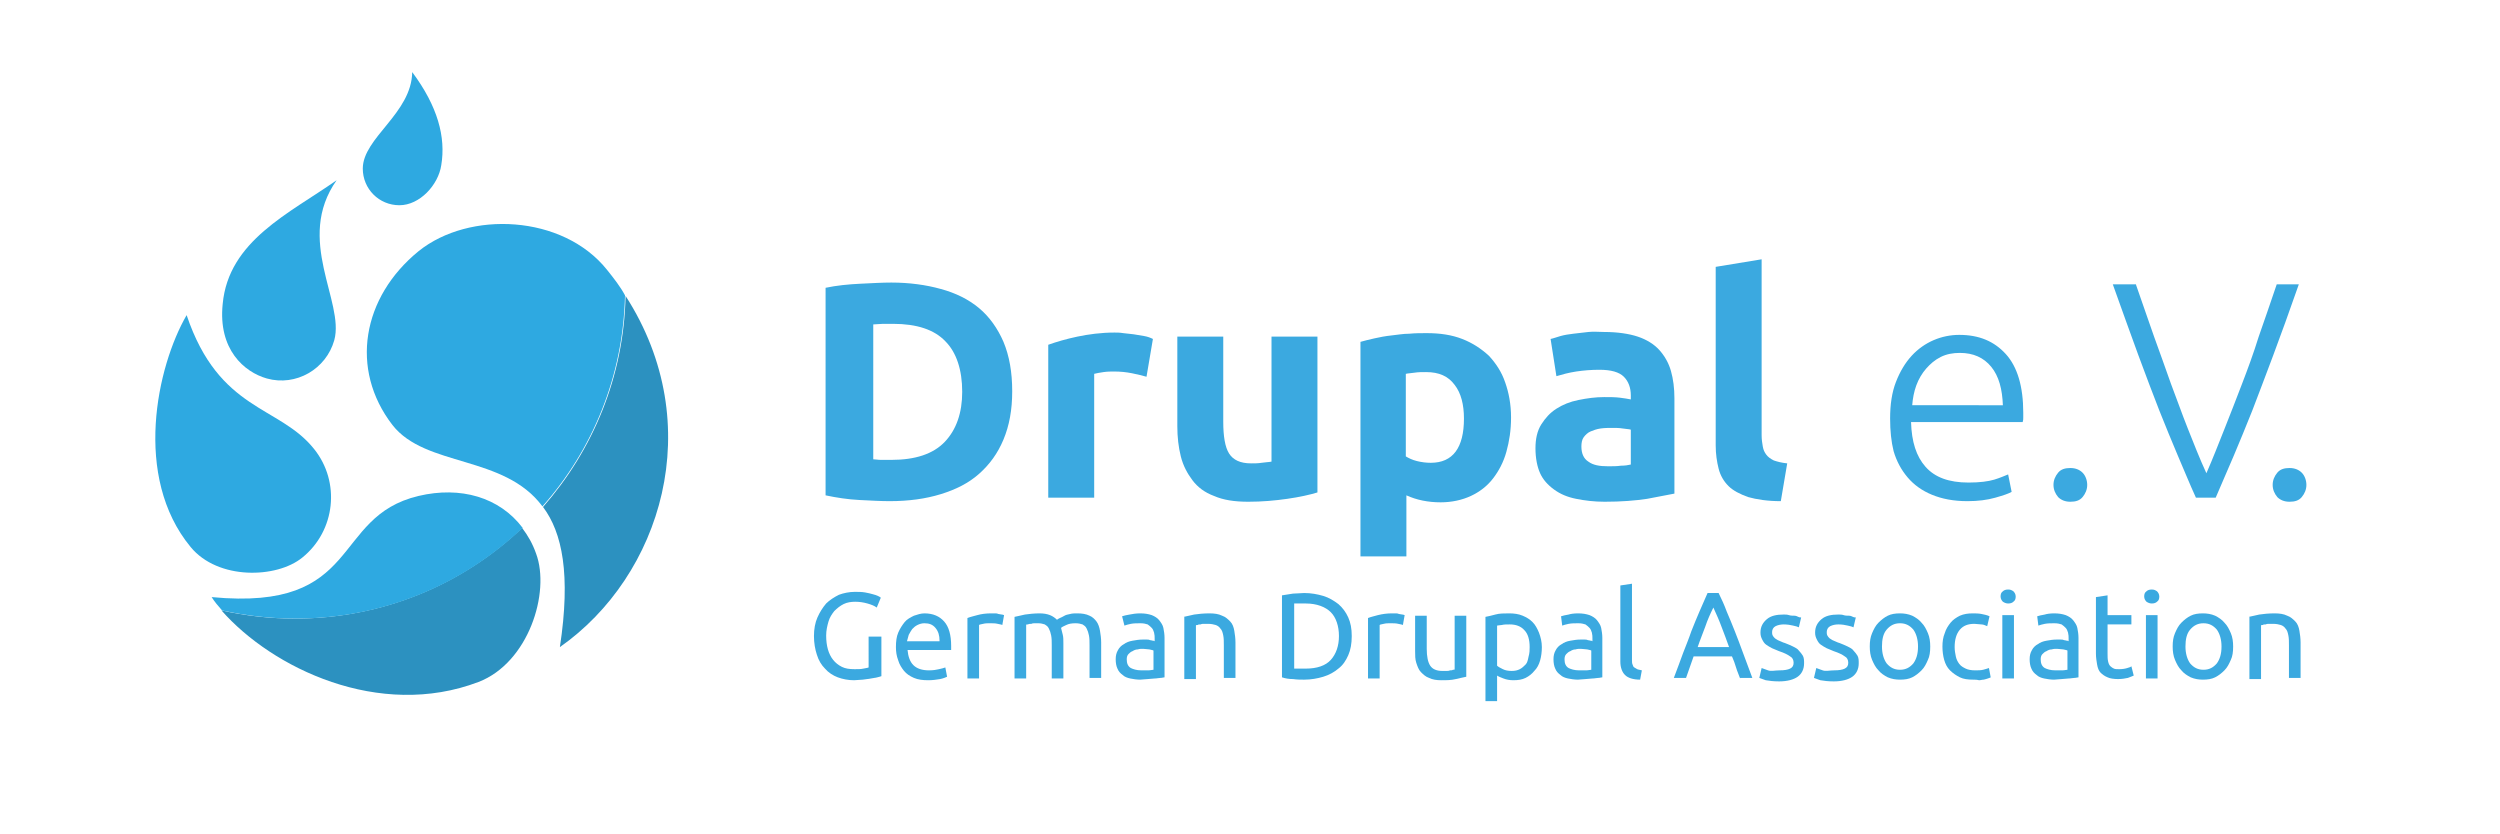 <?xml version="1.0" encoding="utf-8"?>
<!-- Generator: Adobe Illustrator 21.1.0, SVG Export Plug-In . SVG Version: 6.00 Build 0)  -->
<!DOCTYPE svg PUBLIC "-//W3C//DTD SVG 1.1//EN" "http://www.w3.org/Graphics/SVG/1.1/DTD/svg11.dtd">
<svg version="1.1" id="Logo_Drupal_e._V." xmlns="http://www.w3.org/2000/svg" xmlns:xlink="http://www.w3.org/1999/xlink" x="0px"
	 y="0px" width="430px" height="143.4px" viewBox="0 0 430 143.4" style="enable-background:new 0 0 430 143.4;"
	 xml:space="preserve">
<style type="text/css">
	.st0{fill:#2C91C0;}
	.st1{fill:#2EA9E1;}
	.st2{fill:#3BA9E0;}
</style>
<g>
	<g>
		<path class="st0" d="M107.6,50.9c-0.3,13.9-5.6,26.5-14.2,36.3c3.3,4.4,4.8,11.6,2.9,24.1C113.7,99.1,121.9,73.1,107.6,50.9"/>
		<path class="st0" d="M38.1,105c8.7,9.9,27.1,18.8,44.2,12.3c8.6-3.3,12.4-15.4,9.9-22.1c-0.6-1.7-1.4-3.1-2.4-4.4
			c-10.2,9.7-24,15.6-39.1,15.6C46.4,106.4,42.2,105.9,38.1,105"/>
		<path class="st1" d="M32.1,54.2C27,63,22.8,82,32.8,94.1c4.7,5.7,14.8,5.4,19.2,1.8c5.7-4.6,6.6-13,2-18.7
			C48,69.7,37.7,70.8,32.1,54.2"/>
		<path class="st1" d="M72,85.3c-15.2,3.6-9.5,19.9-35.6,17.4c0.5,0.8,1.1,1.5,1.8,2.3c4.1,0.9,8.3,1.4,12.6,1.4
			c15.2,0,28.9-5.9,39.1-15.6C85.9,85.5,79.2,83.6,72,85.3"/>
		<path class="st1" d="M38.3,52.3C37.5,60.1,42,64,45.9,65.1c5,1.4,10.2-1.6,11.6-6.6c1.8-6.6-6.8-17.3,0.4-27.5
			C49.8,36.7,39.3,41.4,38.3,52.3"/>
		<path class="st1" d="M68.7,35.3c3.5,0,6.7-3.5,7.2-6.9c0.8-4.8-0.6-10.1-5-16c-0.1,7.1-8.5,11.3-8.5,16.6
			C62.4,32.5,65.2,35.3,68.7,35.3"/>
		<path class="st1" d="M104.4,46.4c-7.6-9.5-23.7-10.2-32.4-3.2c-9.7,7.9-11.9,20.3-4.5,29.9c5.7,7.3,19.2,5.1,25.8,14
			c8.6-9.7,13.9-22.4,14.2-36.3C106.7,49.3,105.6,47.9,104.4,46.4"/>
	</g>
	<g>
		<path class="st2" d="M174.1,67.3c0,3.2-0.5,5.9-1.5,8.3c-1,2.4-2.4,4.3-4.2,5.9c-1.8,1.6-4,2.7-6.6,3.5c-2.6,0.8-5.5,1.2-8.8,1.2
			c-1.5,0-3.2-0.1-5.2-0.2c-2-0.1-3.9-0.4-5.8-0.8V49.5c1.9-0.4,3.9-0.6,6-0.7c2.1-0.1,3.8-0.2,5.3-0.2c3.1,0,6,0.4,8.5,1.1
			c2.6,0.7,4.8,1.8,6.6,3.3c1.8,1.5,3.2,3.5,4.2,5.8C173.6,61.2,174.1,64,174.1,67.3z M150.2,79c0.4,0,0.8,0.1,1.3,0.1
			c0.5,0,1.1,0,1.8,0c4.1,0,7.2-1,9.2-3.1c2-2.1,3-5,3-8.6c0-3.8-1-6.8-2.9-8.7c-1.9-2-4.9-3-9-3c-0.6,0-1.1,0-1.7,0
			c-0.6,0-1.2,0.1-1.7,0.1V79z"/>
		<path class="st2" d="M197.2,64.8c-0.7-0.2-1.5-0.4-2.5-0.6c-1-0.2-2-0.3-3.1-0.3c-0.5,0-1.1,0-1.8,0.1c-0.7,0.1-1.2,0.2-1.6,0.3
			v21.3h-7.9V59.3c1.4-0.5,3.1-1,5-1.4c1.9-0.4,4.1-0.7,6.4-0.7c0.4,0,0.9,0,1.5,0.1s1.2,0.1,1.8,0.2c0.6,0.1,1.2,0.2,1.8,0.3
			c0.6,0.1,1.1,0.3,1.5,0.5L197.2,64.8z"/>
		<path class="st2" d="M226.6,84.7c-1.3,0.4-3.1,0.8-5.2,1.1c-2.1,0.3-4.3,0.5-6.7,0.5c-2.4,0-4.3-0.3-5.9-1
			c-1.6-0.6-2.8-1.5-3.7-2.7s-1.6-2.5-2-4.1c-0.4-1.6-0.6-3.3-0.6-5.2V57.9h7.9v14.6c0,2.5,0.3,4.4,1,5.5c0.7,1.1,1.9,1.7,3.8,1.7
			c0.6,0,1.2,0,1.8-0.1c0.6-0.1,1.2-0.1,1.7-0.2V57.9h7.9V84.7z"/>
		<path class="st2" d="M259.9,71.8c0,2.2-0.3,4.1-0.8,5.9c-0.5,1.8-1.3,3.3-2.3,4.6c-1,1.3-2.3,2.3-3.8,3c-1.5,0.7-3.3,1.1-5.2,1.1
			c-1.1,0-2.1-0.1-3.1-0.3c-1-0.2-1.9-0.5-2.8-0.9v10.5H234V58.8c0.7-0.2,1.5-0.4,2.4-0.6c0.9-0.2,1.9-0.4,2.9-0.5
			c1-0.1,2-0.3,3.1-0.3c1-0.1,2-0.1,3-0.1c2.3,0,4.3,0.3,6.1,1c1.8,0.7,3.3,1.7,4.6,2.9c1.2,1.3,2.2,2.8,2.8,4.6
			C259.5,67.5,259.9,69.5,259.9,71.8z M251.8,72c0-2.4-0.5-4.4-1.6-5.8c-1.1-1.5-2.7-2.2-4.9-2.2c-0.7,0-1.4,0-2,0.1
			c-0.6,0.1-1.1,0.1-1.5,0.2v14.2c0.5,0.3,1.1,0.6,1.9,0.8s1.6,0.3,2.4,0.3C249.9,79.6,251.8,77,251.8,72z"/>
		<path class="st2" d="M275.9,57.1c2.3,0,4.3,0.3,5.8,0.8s2.8,1.3,3.7,2.3c0.9,1,1.6,2.2,2,3.6c0.4,1.4,0.6,3,0.6,4.7v16.4
			c-1.1,0.2-2.7,0.5-4.7,0.9c-2,0.3-4.4,0.5-7.3,0.5c-1.8,0-3.4-0.2-4.9-0.5c-1.5-0.3-2.7-0.8-3.8-1.6s-1.9-1.7-2.4-2.8
			s-0.8-2.6-0.8-4.3c0-1.6,0.3-3,1-4.1c0.7-1.1,1.5-2,2.6-2.7c1.1-0.7,2.3-1.2,3.8-1.5s2.9-0.5,4.4-0.5c1,0,1.9,0,2.7,0.1
			s1.4,0.2,1.9,0.3v-0.7c0-1.3-0.4-2.4-1.2-3.2c-0.8-0.8-2.2-1.2-4.2-1.2c-1.3,0-2.7,0.1-4,0.3c-1.3,0.2-2.4,0.5-3.4,0.8l-1-6.4
			c0.5-0.1,1-0.3,1.7-0.5c0.7-0.2,1.4-0.3,2.2-0.4c0.8-0.1,1.7-0.2,2.6-0.3S275,57.1,275.9,57.1z M276.6,80.2c0.8,0,1.5,0,2.2-0.1
			c0.7,0,1.3-0.1,1.7-0.2v-6c-0.3-0.1-0.8-0.1-1.4-0.2c-0.6-0.1-1.2-0.1-1.7-0.1c-0.7,0-1.4,0-2.1,0.1c-0.7,0.1-1.2,0.3-1.7,0.5
			c-0.5,0.2-0.9,0.6-1.2,1c-0.3,0.4-0.4,1-0.4,1.6c0,1.2,0.4,2.1,1.2,2.6C274,80,275.1,80.2,276.6,80.2z"/>
		<path class="st2" d="M306.3,86.2c-2.3,0-4.2-0.3-5.6-0.7c-1.4-0.5-2.6-1.1-3.4-1.9c-0.8-0.8-1.4-1.8-1.7-3c-0.3-1.2-0.5-2.5-0.5-4
			V45.9l7.9-1.3v30.3c0,0.7,0.1,1.3,0.2,1.9s0.3,1,0.6,1.4c0.3,0.4,0.7,0.7,1.3,1c0.6,0.2,1.3,0.4,2.3,0.5L306.3,86.2z"/>
		<path class="st2" d="M325.1,72c0-2.4,0.3-4.5,1-6.3c0.7-1.8,1.6-3.3,2.7-4.5s2.4-2.1,3.8-2.7c1.4-0.6,2.9-0.9,4.4-0.9
			c3.4,0,6,1.1,8,3.3c2,2.2,3,5.6,3,10.1c0,0.3,0,0.6,0,0.8c0,0.3,0,0.5-0.1,0.8h-19.2c0.1,3.4,0.9,5.9,2.5,7.7
			c1.6,1.8,4,2.7,7.4,2.7c1.9,0,3.4-0.2,4.4-0.5s1.9-0.7,2.4-0.9l0.6,3c-0.5,0.3-1.4,0.6-2.8,1s-3,0.6-4.8,0.6
			c-2.4,0-4.4-0.4-6.1-1.1c-1.7-0.7-3.1-1.7-4.2-3c-1.1-1.3-1.9-2.8-2.4-4.5C325.3,76,325.1,74.1,325.1,72z M344.5,69.8
			c-0.1-2.9-0.7-5.1-2-6.7s-3.1-2.4-5.4-2.4c-1.2,0-2.3,0.2-3.3,0.7s-1.8,1.2-2.5,2c-0.7,0.8-1.3,1.8-1.7,2.9
			c-0.4,1.1-0.6,2.2-0.7,3.4H344.5z"/>
		<path class="st2" d="M359,83.4c0,0.8-0.3,1.5-0.8,2.1c-0.5,0.6-1.2,0.8-2.1,0.8c-0.9,0-1.6-0.3-2.1-0.8c-0.5-0.6-0.8-1.3-0.8-2.1
			c0-0.8,0.3-1.5,0.8-2.1s1.2-0.8,2.1-0.8c0.9,0,1.6,0.3,2.1,0.8S359,82.6,359,83.4z"/>
		<path class="st2" d="M367.4,49c1.1,3.1,2.1,6.1,3.1,8.9c1,2.8,2,5.5,2.9,8.1c1,2.6,1.9,5.2,2.9,7.7c1,2.5,2,5.1,3.2,7.7
			c1.1-2.5,2.1-5.1,3.1-7.6c1-2.5,2-5.1,3-7.7c1-2.6,2-5.3,2.9-8.2c1-2.8,2-5.8,3.1-9h3.8c-1.6,4.6-3.1,8.7-4.4,12.2
			c-1.3,3.5-2.5,6.6-3.6,9.5c-1.1,2.8-2.2,5.4-3.2,7.8c-1,2.4-2.1,4.8-3.1,7.2h-3.4c-1.1-2.4-2.1-4.9-3.1-7.2c-1-2.4-2.1-5-3.2-7.8
			c-1.1-2.8-2.3-6-3.6-9.5c-1.3-3.5-2.7-7.5-4.4-12.2H367.4z"/>
		<path class="st2" d="M396.7,83.4c0,0.8-0.3,1.5-0.8,2.1c-0.5,0.6-1.2,0.8-2.1,0.8c-0.9,0-1.6-0.3-2.1-0.8
			c-0.5-0.6-0.8-1.3-0.8-2.1c0-0.8,0.3-1.5,0.8-2.1s1.2-0.8,2.1-0.8c0.9,0,1.6,0.3,2.1,0.8S396.7,82.6,396.7,83.4z"/>
		<path class="st2" d="M149.6,109.5h2v6.8c-0.2,0.1-0.4,0.1-0.7,0.2c-0.3,0.1-0.7,0.1-1.1,0.2c-0.4,0.1-0.9,0.1-1.4,0.2
			c-0.5,0-1,0.1-1.5,0.1c-1,0-2-0.2-2.8-0.5c-0.8-0.3-1.6-0.8-2.2-1.5c-0.6-0.6-1.1-1.4-1.4-2.4c-0.3-0.9-0.5-2-0.5-3.2
			s0.2-2.3,0.6-3.2c0.4-0.9,0.9-1.7,1.5-2.4c0.6-0.6,1.4-1.1,2.2-1.5c0.8-0.3,1.8-0.5,2.7-0.5c0.7,0,1.2,0,1.8,0.1s0.9,0.2,1.3,0.3
			c0.4,0.1,0.7,0.2,0.9,0.3c0.2,0.1,0.4,0.2,0.5,0.3l-0.7,1.7c-0.4-0.3-0.9-0.5-1.6-0.7s-1.4-0.3-2.1-0.3c-0.7,0-1.4,0.1-2,0.4
			c-0.6,0.3-1.1,0.7-1.6,1.2c-0.4,0.5-0.8,1.1-1,1.8c-0.2,0.7-0.4,1.5-0.4,2.4c0,0.9,0.1,1.7,0.3,2.4c0.2,0.7,0.5,1.3,0.9,1.8
			c0.4,0.5,0.9,0.9,1.5,1.2c0.6,0.3,1.3,0.4,2.2,0.4c0.6,0,1.1,0,1.5-0.1c0.4-0.1,0.7-0.1,0.9-0.2V109.5z"/>
		<path class="st2" d="M154.1,111.3c0-1,0.1-1.8,0.4-2.5c0.3-0.7,0.7-1.3,1.1-1.8s1-0.8,1.6-1.1c0.6-0.2,1.2-0.4,1.8-0.4
			c1.5,0,2.6,0.5,3.4,1.4c0.8,0.9,1.2,2.3,1.2,4.2c0,0.1,0,0.2,0,0.3c0,0.1,0,0.3,0,0.4h-7.5c0.1,1.1,0.4,2,1,2.6
			c0.6,0.6,1.5,0.9,2.7,0.9c0.7,0,1.3-0.1,1.7-0.2c0.5-0.1,0.8-0.2,1.1-0.3l0.3,1.6c-0.2,0.1-0.7,0.3-1.2,0.4
			c-0.6,0.1-1.3,0.2-2,0.2c-1,0-1.8-0.1-2.5-0.4c-0.7-0.3-1.3-0.7-1.7-1.2c-0.4-0.5-0.8-1.1-1-1.8
			C154.2,112.8,154.1,112.1,154.1,111.3z M161.6,110.2c0-0.9-0.2-1.6-0.7-2.2c-0.5-0.6-1.1-0.8-1.9-0.8c-0.4,0-0.8,0.1-1.2,0.3
			s-0.6,0.4-0.9,0.7c-0.2,0.3-0.4,0.6-0.6,1c-0.1,0.4-0.2,0.7-0.3,1.1H161.6z"/>
		<path class="st2" d="M170.5,105.5c0.2,0,0.4,0,0.6,0c0.2,0,0.4,0,0.6,0.1c0.2,0,0.4,0.1,0.6,0.1s0.3,0.1,0.4,0.1l-0.3,1.7
			c-0.2-0.1-0.4-0.1-0.8-0.2c-0.4-0.1-0.8-0.1-1.4-0.1c-0.4,0-0.7,0-1.1,0.1c-0.4,0.1-0.6,0.1-0.7,0.2v9.2h-2v-10.4
			c0.5-0.2,1-0.3,1.7-0.5C168.8,105.6,169.6,105.5,170.5,105.5z"/>
		<path class="st2" d="M174.5,106.1c0.4-0.1,1-0.2,1.8-0.4c0.7-0.1,1.6-0.2,2.5-0.2c0.7,0,1.3,0.1,1.8,0.3s0.9,0.5,1.2,0.8
			c0.1-0.1,0.3-0.2,0.5-0.3s0.5-0.2,0.8-0.4s0.7-0.2,1-0.3s0.8-0.1,1.2-0.1c0.8,0,1.5,0.1,2.1,0.4c0.5,0.2,0.9,0.6,1.2,1
			c0.3,0.4,0.5,1,0.6,1.6c0.1,0.6,0.2,1.3,0.2,2v6.1h-2V111c0-0.6,0-1.2-0.1-1.7c-0.1-0.5-0.2-0.8-0.4-1.2s-0.4-0.5-0.7-0.7
			c-0.3-0.1-0.7-0.2-1.2-0.2c-0.7,0-1.2,0.1-1.6,0.3c-0.4,0.2-0.7,0.3-0.9,0.5c0.1,0.4,0.2,0.8,0.3,1.2s0.1,0.9,0.1,1.4v6.1h-2V111
			c0-0.6,0-1.2-0.1-1.7c-0.1-0.5-0.2-0.8-0.4-1.2s-0.4-0.5-0.7-0.7c-0.3-0.1-0.7-0.2-1.1-0.2c-0.2,0-0.4,0-0.6,0
			c-0.2,0-0.4,0-0.6,0.1c-0.2,0-0.4,0-0.6,0.1c-0.2,0-0.3,0-0.3,0.1v9.2h-2V106.1z"/>
		<path class="st2" d="M196.1,105.5c0.8,0,1.4,0.1,2,0.3c0.5,0.2,1,0.5,1.3,0.9c0.3,0.4,0.6,0.8,0.7,1.3s0.2,1.1,0.2,1.7v6.8
			c-0.2,0-0.4,0.1-0.7,0.1s-0.6,0.1-1,0.1s-0.8,0.1-1.2,0.1c-0.4,0-0.9,0.1-1.3,0.1c-0.6,0-1.2-0.1-1.7-0.2s-1-0.3-1.3-0.6
			c-0.4-0.3-0.7-0.6-0.9-1.1c-0.2-0.4-0.3-1-0.3-1.6c0-0.6,0.1-1.1,0.4-1.6c0.2-0.4,0.6-0.8,1-1c0.4-0.3,0.9-0.5,1.5-0.6
			c0.6-0.1,1.1-0.2,1.8-0.2c0.2,0,0.4,0,0.6,0c0.2,0,0.4,0,0.6,0.1c0.2,0,0.4,0.1,0.5,0.1s0.2,0,0.3,0.1v-0.5c0-0.3,0-0.6-0.1-1
			c-0.1-0.3-0.2-0.6-0.4-0.8c-0.2-0.2-0.4-0.4-0.7-0.6c-0.3-0.1-0.7-0.2-1.2-0.2c-0.6,0-1.2,0-1.7,0.1c-0.5,0.1-0.8,0.2-1.1,0.3
			L193,106c0.3-0.1,0.7-0.2,1.3-0.3C194.8,105.6,195.4,105.5,196.1,105.5z M196.3,115.3c0.5,0,0.9,0,1.2,0c0.4,0,0.7-0.1,0.9-0.1
			v-3.3c-0.1-0.1-0.4-0.1-0.7-0.2c-0.3,0-0.7-0.1-1.1-0.1c-0.3,0-0.6,0-0.9,0.1c-0.3,0-0.6,0.1-0.9,0.3c-0.3,0.1-0.5,0.3-0.7,0.5
			c-0.2,0.2-0.3,0.5-0.3,0.9c0,0.7,0.2,1.2,0.7,1.5C194.9,115.1,195.5,115.3,196.3,115.3z"/>
		<path class="st2" d="M203.6,106.1c0.4-0.1,1-0.2,1.8-0.4c0.7-0.1,1.6-0.2,2.6-0.2c0.9,0,1.6,0.1,2.2,0.4c0.6,0.2,1,0.6,1.4,1
			s0.6,1,0.7,1.6s0.2,1.3,0.2,2v6.1h-2V111c0-0.7,0-1.2-0.1-1.7s-0.2-0.9-0.5-1.2c-0.2-0.3-0.5-0.5-0.8-0.6s-0.8-0.2-1.3-0.2
			c-0.2,0-0.4,0-0.7,0c-0.2,0-0.4,0-0.6,0.1c-0.2,0-0.4,0-0.5,0.1c-0.2,0-0.3,0-0.3,0.1v9.2h-2V106.1z"/>
		<path class="st2" d="M232.5,109.4c0,1.3-0.2,2.4-0.6,3.3c-0.4,0.9-0.9,1.7-1.7,2.3c-0.7,0.6-1.6,1.1-2.6,1.4s-2.1,0.5-3.3,0.5
			c-0.6,0-1.2,0-1.9-0.1c-0.7,0-1.3-0.1-1.9-0.3v-14.1c0.6-0.1,1.2-0.2,1.9-0.3c0.7,0,1.4-0.1,1.9-0.1c1.2,0,2.3,0.2,3.3,0.5
			s1.8,0.8,2.6,1.4c0.7,0.6,1.3,1.4,1.7,2.3C232.3,107.1,232.5,108.1,232.5,109.4z M224.6,115c1.9,0,3.4-0.5,4.3-1.5
			s1.4-2.4,1.4-4.1s-0.5-3.2-1.4-4.1s-2.4-1.5-4.3-1.5c-0.6,0-1,0-1.3,0c-0.3,0-0.5,0-0.7,0V115c0.1,0,0.3,0,0.7,0
			C223.6,115,224,115,224.6,115z"/>
		<path class="st2" d="M239.4,105.5c0.2,0,0.4,0,0.6,0c0.2,0,0.4,0,0.6,0.1c0.2,0,0.4,0.1,0.6,0.1s0.3,0.1,0.4,0.1l-0.3,1.7
			c-0.2-0.1-0.4-0.1-0.8-0.2c-0.4-0.1-0.8-0.1-1.4-0.1c-0.4,0-0.7,0-1.1,0.1c-0.4,0.1-0.6,0.1-0.7,0.2v9.2h-2v-10.4
			c0.5-0.2,1-0.3,1.7-0.5C237.8,105.6,238.6,105.5,239.4,105.5z"/>
		<path class="st2" d="M252.2,116.4c-0.4,0.1-1,0.2-1.8,0.4s-1.6,0.2-2.5,0.2c-0.8,0-1.5-0.1-2.1-0.4c-0.6-0.2-1-0.6-1.4-1
			c-0.4-0.4-0.6-1-0.8-1.6s-0.2-1.3-0.2-2v-6.1h2v5.7c0,1.3,0.2,2.3,0.6,2.9c0.4,0.6,1.1,0.9,2.1,0.9c0.2,0,0.4,0,0.7,0
			c0.2,0,0.4,0,0.6-0.1c0.2,0,0.4,0,0.5-0.1c0.2,0,0.3,0,0.3-0.1v-9.2h2V116.4z"/>
		<path class="st2" d="M265.2,111.3c0,0.8-0.1,1.6-0.3,2.3c-0.2,0.7-0.5,1.3-1,1.8c-0.4,0.5-0.9,0.9-1.5,1.2s-1.3,0.4-2.1,0.4
			c-0.6,0-1.2-0.1-1.7-0.3s-0.8-0.3-1.1-0.5v4.4h-2v-14.5c0.5-0.1,1-0.2,1.7-0.4s1.5-0.2,2.4-0.2c0.8,0,1.6,0.1,2.3,0.4
			c0.7,0.3,1.2,0.6,1.7,1.1c0.5,0.5,0.8,1.1,1.1,1.8C265,109.6,265.2,110.4,265.2,111.3z M263.1,111.3c0-1.3-0.3-2.3-0.9-2.9
			c-0.6-0.7-1.5-1-2.5-1c-0.6,0-1,0-1.4,0.1c-0.3,0-0.6,0.1-0.8,0.1v6.9c0.2,0.2,0.6,0.4,1,0.6c0.4,0.2,0.9,0.3,1.5,0.3
			c0.6,0,1-0.1,1.4-0.3c0.4-0.2,0.7-0.5,1-0.8s0.4-0.8,0.5-1.3C263.1,112.3,263.1,111.8,263.1,111.3z"/>
		<path class="st2" d="M271.4,105.5c0.8,0,1.4,0.1,2,0.3c0.5,0.2,1,0.5,1.3,0.9c0.3,0.4,0.6,0.8,0.7,1.3s0.2,1.1,0.2,1.7v6.8
			c-0.2,0-0.4,0.1-0.7,0.1s-0.6,0.1-1,0.1s-0.8,0.1-1.2,0.1c-0.4,0-0.9,0.1-1.3,0.1c-0.6,0-1.2-0.1-1.7-0.2s-1-0.3-1.3-0.6
			c-0.4-0.3-0.7-0.6-0.9-1.1c-0.2-0.4-0.3-1-0.3-1.6c0-0.6,0.1-1.1,0.4-1.6c0.2-0.4,0.6-0.8,1-1c0.4-0.3,0.9-0.5,1.5-0.6
			c0.6-0.1,1.1-0.2,1.8-0.2c0.2,0,0.4,0,0.6,0c0.2,0,0.4,0,0.6,0.1c0.2,0,0.4,0.1,0.5,0.1s0.2,0,0.3,0.1v-0.5c0-0.3,0-0.6-0.1-1
			c-0.1-0.3-0.2-0.6-0.4-0.8c-0.2-0.2-0.4-0.4-0.7-0.6c-0.3-0.1-0.7-0.2-1.2-0.2c-0.6,0-1.2,0-1.7,0.1c-0.5,0.1-0.8,0.2-1.1,0.3
			l-0.2-1.6c0.3-0.1,0.7-0.2,1.3-0.3C270.1,105.6,270.7,105.5,271.4,105.5z M271.6,115.3c0.5,0,0.9,0,1.2,0c0.4,0,0.7-0.1,0.9-0.1
			v-3.3c-0.1-0.1-0.4-0.1-0.7-0.2c-0.3,0-0.7-0.1-1.1-0.1c-0.3,0-0.6,0-0.9,0.1c-0.3,0-0.6,0.1-0.9,0.3c-0.3,0.1-0.5,0.3-0.7,0.5
			c-0.2,0.2-0.3,0.5-0.3,0.9c0,0.7,0.2,1.2,0.7,1.5C270.2,115.1,270.8,115.3,271.6,115.3z"/>
		<path class="st2" d="M282.1,116.9c-1.2,0-2.1-0.3-2.6-0.8c-0.5-0.5-0.8-1.3-0.8-2.3v-13.1l2-0.3v13.1c0,0.3,0,0.6,0.1,0.8
			c0.1,0.2,0.1,0.4,0.3,0.5s0.3,0.2,0.5,0.3c0.2,0.1,0.5,0.1,0.8,0.2L282.1,116.9z"/>
		<path class="st2" d="M299.3,116.7c-0.2-0.6-0.5-1.2-0.7-1.9s-0.4-1.2-0.7-1.9h-6.6l-1.3,3.7h-2.1c0.6-1.5,1.1-3,1.6-4.3
			s1-2.5,1.4-3.7c0.5-1.2,0.9-2.3,1.4-3.4c0.5-1.1,0.9-2.1,1.4-3.2h1.9c0.5,1,1,2.1,1.4,3.2c0.5,1.1,0.9,2.2,1.4,3.4
			s0.9,2.4,1.4,3.7c0.5,1.3,1,2.7,1.6,4.3H299.3z M297.4,111.3c-0.4-1.2-0.9-2.4-1.3-3.5c-0.4-1.1-0.9-2.2-1.4-3.3
			c-0.5,1-1,2.1-1.4,3.3c-0.4,1.1-0.9,2.3-1.3,3.5H297.4z"/>
		<path class="st2" d="M306.1,115.3c0.8,0,1.4-0.1,1.8-0.3c0.4-0.2,0.6-0.5,0.6-1c0-0.5-0.2-0.9-0.6-1.1c-0.4-0.3-1-0.6-1.9-0.9
			c-0.4-0.2-0.8-0.3-1.2-0.5s-0.7-0.4-1-0.6c-0.3-0.2-0.5-0.5-0.7-0.9s-0.3-0.7-0.3-1.2c0-1,0.4-1.7,1.1-2.3
			c0.7-0.6,1.7-0.8,2.9-0.8c0.3,0,0.6,0,0.9,0.1s0.6,0.1,0.9,0.1s0.5,0.1,0.7,0.2c0.2,0.1,0.4,0.1,0.5,0.1l-0.4,1.7
			c-0.2-0.1-0.5-0.2-1-0.3c-0.4-0.1-1-0.2-1.6-0.2c-0.5,0-1,0.1-1.4,0.3s-0.6,0.6-0.6,1c0,0.2,0,0.4,0.1,0.6
			c0.1,0.2,0.2,0.3,0.4,0.5c0.2,0.1,0.4,0.3,0.7,0.4c0.3,0.1,0.6,0.3,1,0.4c0.5,0.2,1,0.4,1.4,0.6c0.4,0.2,0.8,0.4,1,0.7
			c0.3,0.3,0.5,0.6,0.7,0.9c0.2,0.4,0.2,0.8,0.2,1.3c0,1-0.4,1.8-1.1,2.3c-0.7,0.5-1.8,0.8-3.2,0.8c-1,0-1.7-0.1-2.3-0.2
			c-0.5-0.2-0.9-0.3-1.1-0.4l0.4-1.7c0.2,0.1,0.6,0.2,1.1,0.4S305.3,115.3,306.1,115.3z"/>
		<path class="st2" d="M315.5,115.3c0.8,0,1.4-0.1,1.8-0.3c0.4-0.2,0.6-0.5,0.6-1c0-0.5-0.2-0.9-0.6-1.1c-0.4-0.3-1-0.6-1.9-0.9
			c-0.4-0.2-0.8-0.3-1.2-0.5s-0.7-0.4-1-0.6c-0.3-0.2-0.5-0.5-0.7-0.9s-0.3-0.7-0.3-1.2c0-1,0.4-1.7,1.1-2.3
			c0.7-0.6,1.7-0.8,2.9-0.8c0.3,0,0.6,0,0.9,0.1s0.6,0.1,0.9,0.1s0.5,0.1,0.7,0.2c0.2,0.1,0.4,0.1,0.5,0.1l-0.4,1.7
			c-0.2-0.1-0.5-0.2-1-0.3c-0.4-0.1-1-0.2-1.6-0.2c-0.5,0-1,0.1-1.4,0.3s-0.6,0.6-0.6,1c0,0.2,0,0.4,0.1,0.6
			c0.1,0.2,0.2,0.3,0.4,0.5c0.2,0.1,0.4,0.3,0.7,0.4c0.3,0.1,0.6,0.3,1,0.4c0.5,0.2,1,0.4,1.4,0.6c0.4,0.2,0.8,0.4,1,0.7
			c0.3,0.3,0.5,0.6,0.7,0.9c0.2,0.4,0.2,0.8,0.2,1.3c0,1-0.4,1.8-1.1,2.3c-0.7,0.5-1.8,0.8-3.2,0.8c-1,0-1.7-0.1-2.3-0.2
			c-0.5-0.2-0.9-0.3-1.1-0.4l0.4-1.7c0.2,0.1,0.6,0.2,1.1,0.4S314.7,115.3,315.5,115.3z"/>
		<path class="st2" d="M332,111.2c0,0.9-0.1,1.7-0.4,2.3c-0.3,0.7-0.6,1.3-1.1,1.8s-1,0.9-1.6,1.2c-0.6,0.3-1.3,0.4-2.1,0.4
			c-0.7,0-1.4-0.1-2.1-0.4c-0.6-0.3-1.2-0.7-1.6-1.2c-0.5-0.5-0.8-1.1-1.1-1.8c-0.3-0.7-0.4-1.5-0.4-2.3c0-0.9,0.1-1.6,0.4-2.3
			c0.3-0.7,0.6-1.3,1.1-1.8c0.5-0.5,1-0.9,1.6-1.2c0.6-0.3,1.3-0.4,2.1-0.4c0.7,0,1.4,0.1,2.1,0.4c0.6,0.3,1.2,0.7,1.6,1.2
			c0.5,0.5,0.8,1.1,1.1,1.8S332,110.4,332,111.2z M329.9,111.2c0-1.2-0.3-2.2-0.8-2.9c-0.6-0.7-1.3-1.1-2.3-1.1s-1.7,0.4-2.3,1.1
			c-0.6,0.7-0.8,1.7-0.8,2.9c0,1.2,0.3,2.2,0.8,2.9c0.6,0.7,1.3,1.1,2.3,1.1s1.7-0.4,2.3-1.1C329.6,113.4,329.9,112.5,329.9,111.2z"
			/>
		<path class="st2" d="M339.4,116.9c-0.9,0-1.7-0.1-2.3-0.4s-1.2-0.7-1.7-1.2c-0.5-0.5-0.8-1.1-1-1.8s-0.3-1.5-0.3-2.3
			c0-0.8,0.1-1.6,0.4-2.3c0.2-0.7,0.6-1.3,1-1.8s1-0.9,1.6-1.2c0.7-0.3,1.4-0.4,2.2-0.4c0.5,0,1,0,1.5,0.1s1,0.2,1.4,0.4l-0.4,1.7
			c-0.3-0.1-0.6-0.3-1-0.3s-0.8-0.1-1.2-0.1c-1.1,0-1.9,0.3-2.5,1c-0.6,0.7-0.9,1.7-0.9,3c0,0.6,0.1,1.1,0.2,1.6
			c0.1,0.5,0.3,0.9,0.6,1.3s0.7,0.6,1.1,0.8s1,0.3,1.6,0.3c0.5,0,1,0,1.4-0.1c0.4-0.1,0.7-0.2,1-0.3l0.3,1.6
			c-0.1,0.1-0.3,0.1-0.5,0.2c-0.2,0.1-0.4,0.1-0.7,0.2c-0.3,0-0.5,0.1-0.8,0.1C340,116.9,339.7,116.9,339.4,116.9z"/>
		<path class="st2" d="M345.4,103.8c-0.3,0-0.6-0.1-0.9-0.3c-0.2-0.2-0.4-0.5-0.4-0.9c0-0.4,0.1-0.7,0.4-0.9
			c0.2-0.2,0.5-0.3,0.9-0.3s0.6,0.1,0.9,0.3c0.2,0.2,0.4,0.5,0.4,0.9c0,0.4-0.1,0.7-0.4,0.9C346.1,103.7,345.8,103.8,345.4,103.8z
			 M346.4,116.7h-2v-10.9h2V116.7z"/>
		<path class="st2" d="M353.3,105.5c0.8,0,1.4,0.1,2,0.3c0.5,0.2,1,0.5,1.3,0.9c0.3,0.4,0.6,0.8,0.7,1.3s0.2,1.1,0.2,1.7v6.8
			c-0.2,0-0.4,0.1-0.7,0.1s-0.6,0.1-1,0.1s-0.8,0.1-1.2,0.1c-0.4,0-0.9,0.1-1.3,0.1c-0.6,0-1.2-0.1-1.7-0.2s-1-0.3-1.3-0.6
			c-0.4-0.3-0.7-0.6-0.9-1.1c-0.2-0.4-0.3-1-0.3-1.6c0-0.6,0.1-1.1,0.4-1.6c0.2-0.4,0.6-0.8,1-1c0.4-0.3,0.9-0.5,1.5-0.6
			c0.6-0.1,1.1-0.2,1.8-0.2c0.2,0,0.4,0,0.6,0c0.2,0,0.4,0,0.6,0.1c0.2,0,0.4,0.1,0.5,0.1s0.2,0,0.3,0.1v-0.5c0-0.3,0-0.6-0.1-1
			c-0.1-0.3-0.2-0.6-0.4-0.8c-0.2-0.2-0.4-0.4-0.7-0.6c-0.3-0.1-0.7-0.2-1.2-0.2c-0.6,0-1.2,0-1.7,0.1c-0.5,0.1-0.8,0.2-1.1,0.3
			l-0.2-1.6c0.3-0.1,0.7-0.2,1.3-0.3C352,105.6,352.6,105.5,353.3,105.5z M353.5,115.3c0.5,0,0.9,0,1.2,0c0.4,0,0.7-0.1,0.9-0.1
			v-3.3c-0.1-0.1-0.4-0.1-0.7-0.2c-0.3,0-0.7-0.1-1.1-0.1c-0.3,0-0.6,0-0.9,0.1c-0.3,0-0.6,0.1-0.9,0.3c-0.3,0.1-0.5,0.3-0.7,0.5
			c-0.2,0.2-0.3,0.5-0.3,0.9c0,0.7,0.2,1.2,0.7,1.5C352.1,115.1,352.7,115.3,353.5,115.3z"/>
		<path class="st2" d="M362.5,105.8h4.1v1.6h-4.1v5c0,0.5,0,1,0.1,1.4s0.2,0.6,0.4,0.8c0.2,0.2,0.4,0.3,0.6,0.4s0.5,0.1,0.9,0.1
			c0.6,0,1.1-0.1,1.4-0.2c0.4-0.1,0.6-0.2,0.7-0.3l0.4,1.6c-0.2,0.1-0.5,0.2-1,0.4c-0.5,0.1-1,0.2-1.7,0.2c-0.7,0-1.4-0.1-1.8-0.3
			c-0.5-0.2-0.9-0.5-1.2-0.8s-0.5-0.8-0.6-1.4c-0.1-0.6-0.2-1.2-0.2-1.9v-9.7l2-0.3V105.8z"/>
		<path class="st2" d="M370.1,103.8c-0.3,0-0.6-0.1-0.9-0.3c-0.2-0.2-0.4-0.5-0.4-0.9c0-0.4,0.1-0.7,0.4-0.9
			c0.2-0.2,0.5-0.3,0.9-0.3s0.6,0.1,0.9,0.3c0.2,0.2,0.4,0.5,0.4,0.9c0,0.4-0.1,0.7-0.4,0.9C370.8,103.7,370.5,103.8,370.1,103.8z
			 M371.1,116.7h-2v-10.9h2V116.7z"/>
		<path class="st2" d="M384.1,111.2c0,0.9-0.1,1.7-0.4,2.3c-0.3,0.7-0.6,1.3-1.1,1.8s-1,0.9-1.6,1.2c-0.6,0.3-1.3,0.4-2.1,0.4
			c-0.7,0-1.4-0.1-2.1-0.4c-0.6-0.3-1.2-0.7-1.6-1.2c-0.5-0.5-0.8-1.1-1.1-1.8c-0.3-0.7-0.4-1.5-0.4-2.3c0-0.9,0.1-1.6,0.4-2.3
			c0.3-0.7,0.6-1.3,1.1-1.8c0.5-0.5,1-0.9,1.6-1.2c0.6-0.3,1.3-0.4,2.1-0.4c0.7,0,1.4,0.1,2.1,0.4c0.6,0.3,1.2,0.7,1.6,1.2
			c0.5,0.5,0.8,1.1,1.1,1.8S384.1,110.4,384.1,111.2z M382.1,111.2c0-1.2-0.3-2.2-0.8-2.9c-0.6-0.7-1.3-1.1-2.3-1.1
			s-1.7,0.4-2.3,1.1c-0.6,0.7-0.8,1.7-0.8,2.9c0,1.2,0.3,2.2,0.8,2.9c0.6,0.7,1.3,1.1,2.3,1.1s1.7-0.4,2.3-1.1
			C381.8,113.4,382.1,112.5,382.1,111.2z"/>
		<path class="st2" d="M386.8,106.1c0.4-0.1,1-0.2,1.8-0.4c0.7-0.1,1.6-0.2,2.6-0.2c0.9,0,1.6,0.1,2.2,0.4c0.6,0.2,1,0.6,1.4,1
			s0.6,1,0.7,1.6s0.2,1.3,0.2,2v6.1h-2V111c0-0.7,0-1.2-0.1-1.7s-0.2-0.9-0.5-1.2c-0.2-0.3-0.5-0.5-0.8-0.6s-0.8-0.2-1.3-0.2
			c-0.2,0-0.4,0-0.7,0c-0.2,0-0.4,0-0.6,0.1c-0.2,0-0.4,0-0.5,0.1c-0.2,0-0.3,0-0.3,0.1v9.2h-2V106.1z"/>
	</g>
</g>
</svg>
